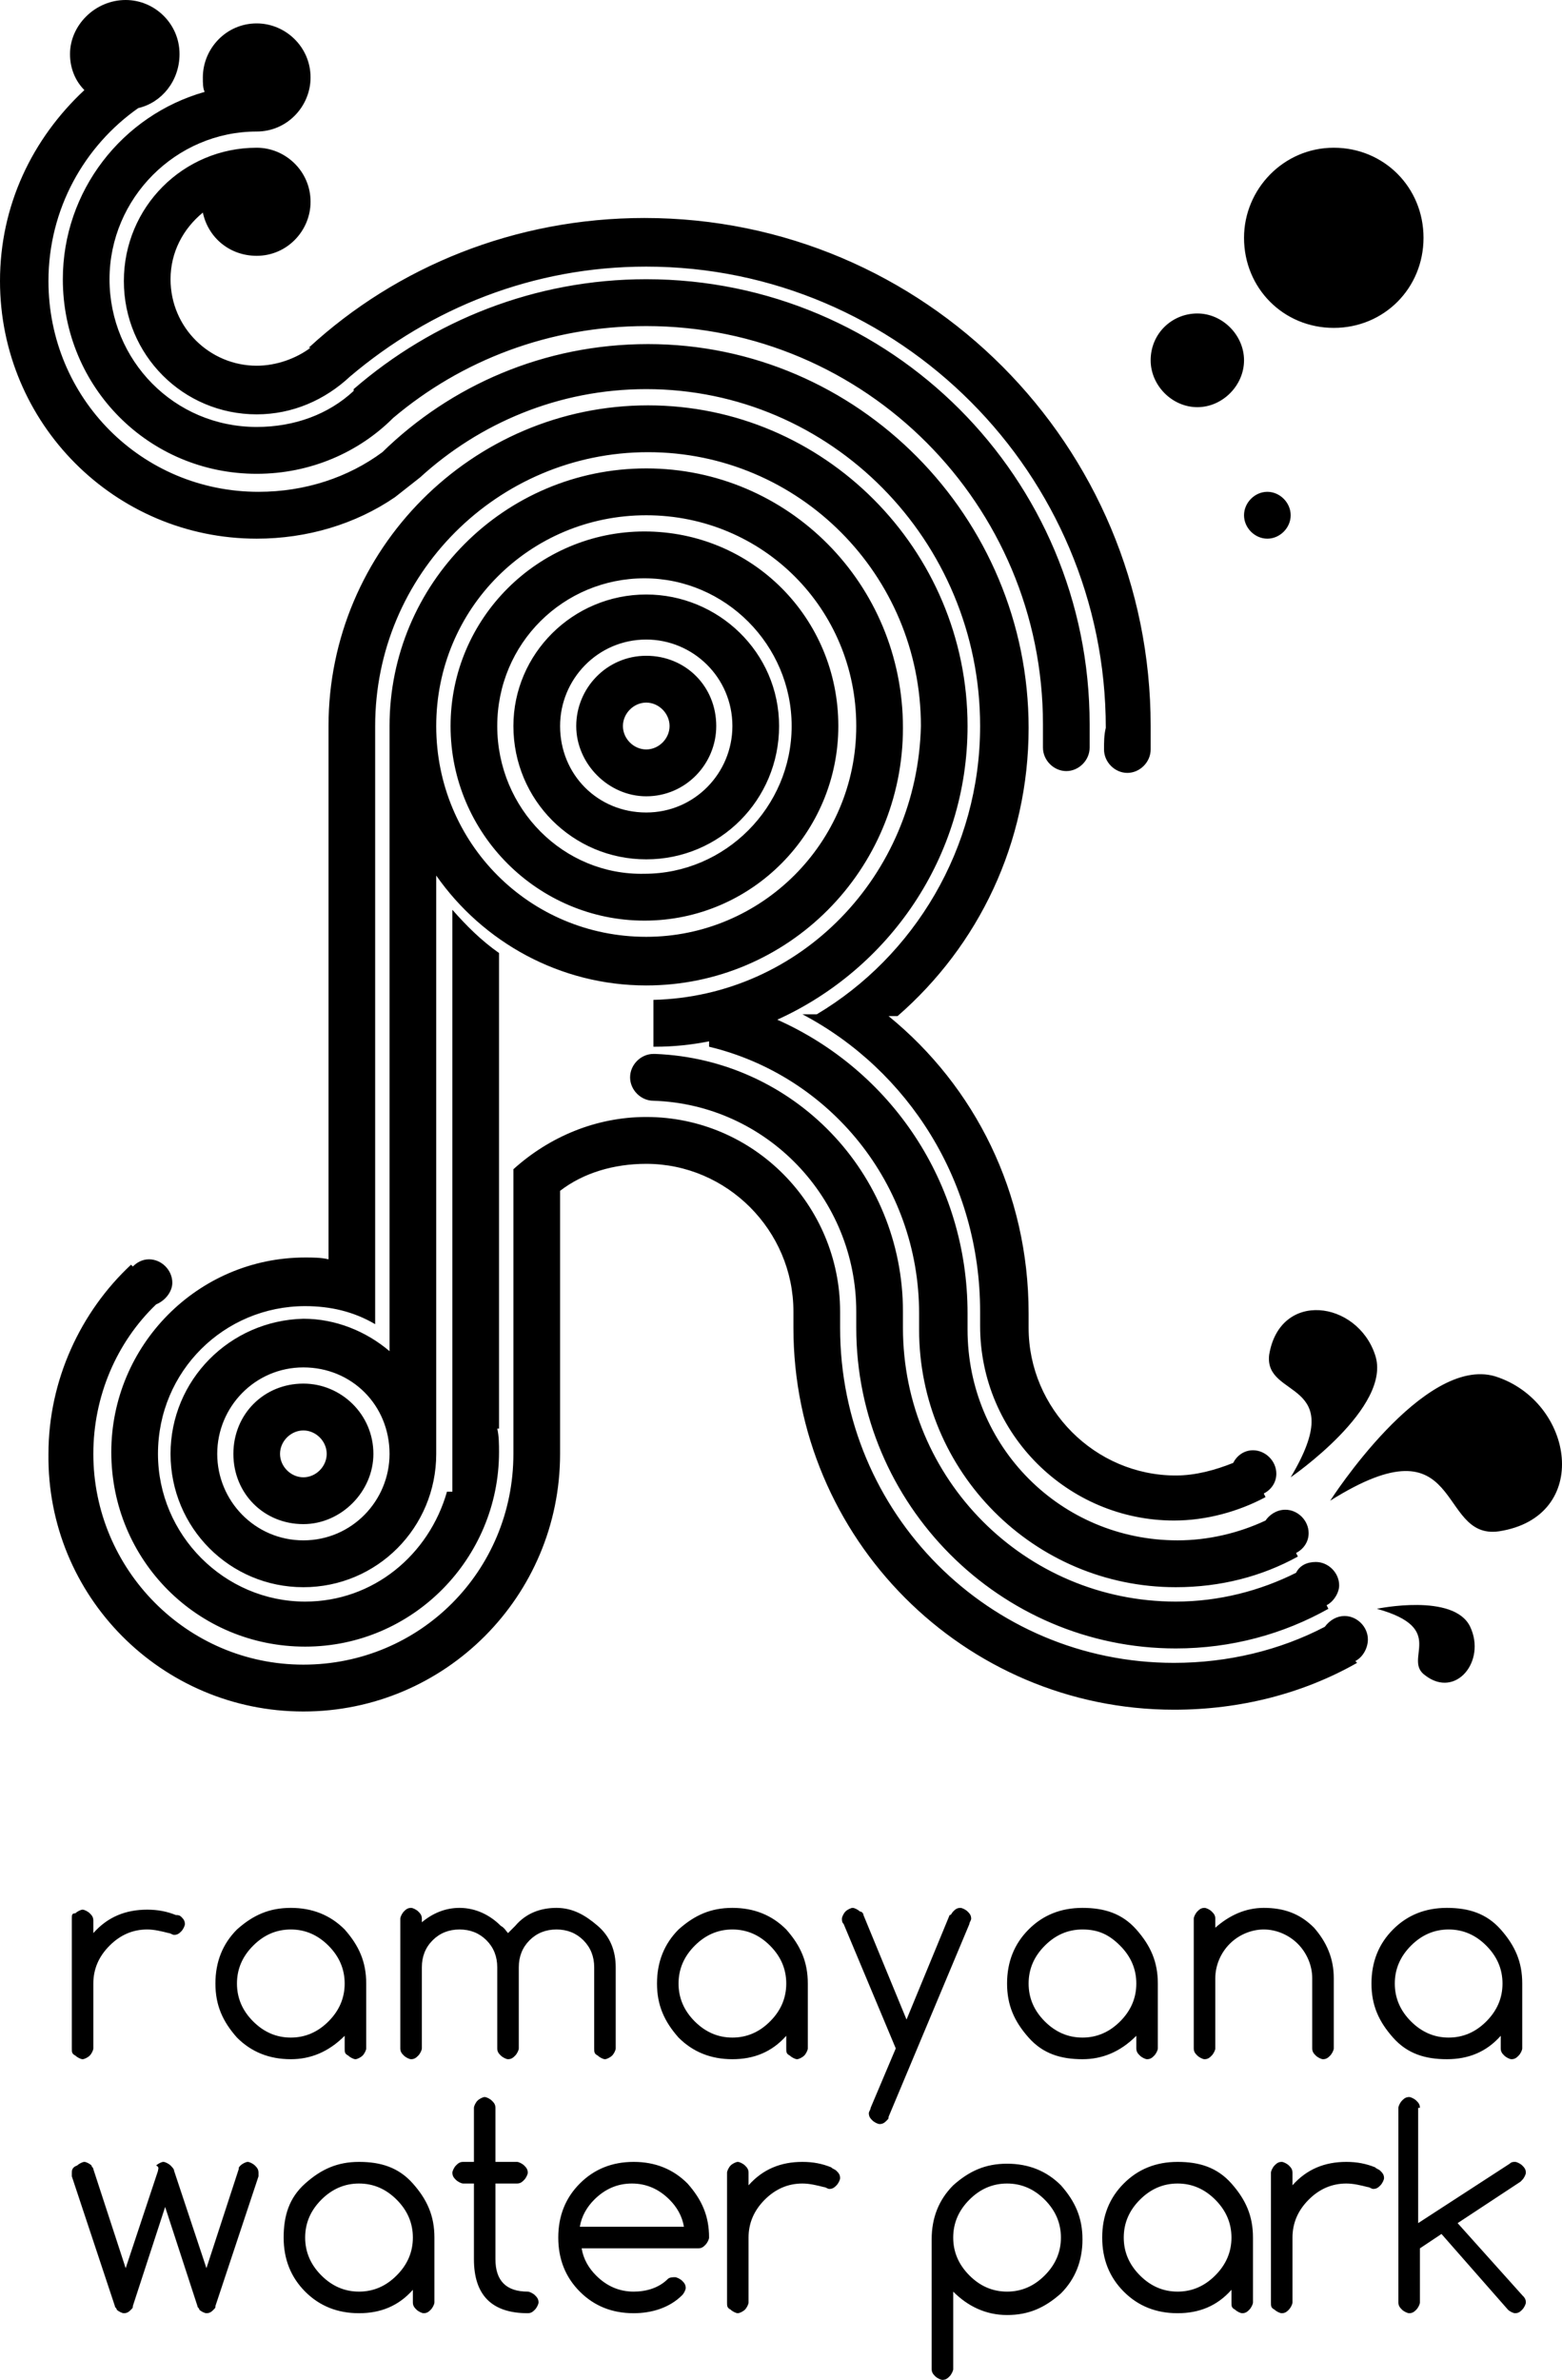 <?xml version="1.0" encoding="UTF-8"?>
<svg xmlns="http://www.w3.org/2000/svg" width="44" height="67" viewBox="0 0 44 67" fill="none">
  <path fill-rule="evenodd" clip-rule="evenodd" d="M1.972 1.522C1.972 1.927 2.124 2.282 2.377 2.536C0.91 3.905 0 5.782 0 7.912C0 11.919 3.236 15.165 7.231 15.165C8.647 15.165 10.012 14.759 11.125 13.998L11.833 13.441C13.501 11.919 15.726 10.955 18.204 10.955C23.412 10.955 27.609 15.216 27.609 20.44C27.609 23.889 25.738 26.932 23.008 28.555H22.603C25.587 30.127 27.609 33.272 27.609 36.923V37.126V37.329C27.609 40.372 30.087 42.807 33.071 42.807C33.981 42.807 34.891 42.553 35.649 42.148L35.599 42.046C35.801 41.945 35.953 41.742 35.953 41.488C35.953 41.133 35.649 40.829 35.295 40.829C35.043 40.829 34.84 40.981 34.739 41.184C34.234 41.387 33.677 41.539 33.121 41.539C30.846 41.539 28.975 39.662 28.975 37.38V37.177V36.974C28.975 33.576 27.458 30.584 25.03 28.606H25.283C27.559 26.628 28.975 23.737 28.975 20.491C28.975 14.556 24.171 9.687 18.255 9.687C15.322 9.687 12.692 10.854 10.771 12.73C9.81 13.441 8.596 13.846 7.282 13.846C3.995 13.846 1.365 11.209 1.365 7.912C1.365 5.883 2.377 4.108 3.894 3.043C4.551 2.891 5.057 2.282 5.057 1.522C5.057 0.659 4.349 0 3.54 0C2.68 0 1.972 0.71 1.972 1.522ZM5.714 2.181C5.714 2.333 5.714 2.485 5.765 2.587C3.439 3.246 1.77 5.376 1.77 7.861C1.77 10.905 4.197 13.339 7.231 13.339C8.748 13.339 10.113 12.73 11.074 11.767C12.996 10.144 15.473 9.18 18.204 9.18C24.373 9.18 29.379 14.201 29.379 20.389C29.379 20.592 29.379 20.846 29.379 21.048C29.379 21.404 29.683 21.708 30.037 21.708C30.39 21.708 30.694 21.404 30.694 21.048C30.694 20.998 30.694 20.947 30.694 20.896C30.694 20.693 30.694 20.541 30.694 20.389C30.694 13.441 25.081 7.861 18.204 7.861C15.069 7.861 12.187 9.028 9.962 10.955V11.006C9.254 11.665 8.293 12.02 7.231 12.02C4.905 12.02 3.085 10.144 3.085 7.861C3.085 5.579 4.956 3.703 7.231 3.703C8.091 3.703 8.748 2.992 8.748 2.181C8.748 1.319 8.04 0.659 7.231 0.659C6.371 0.659 5.714 1.369 5.714 2.181ZM6.574 40.93C6.574 42.046 7.433 42.908 8.546 42.908C9.608 42.908 10.518 41.995 10.518 40.93C10.518 39.815 9.608 38.952 8.546 38.952C7.433 38.952 6.574 39.815 6.574 40.93ZM7.888 40.93C7.888 40.575 8.192 40.271 8.546 40.271C8.9 40.271 9.203 40.575 9.203 40.93C9.203 41.285 8.9 41.59 8.546 41.59C8.192 41.59 7.888 41.285 7.888 40.93ZM16.232 20.44C16.232 21.505 17.142 22.418 18.204 22.418C19.316 22.418 20.176 21.505 20.176 20.44C20.176 19.324 19.316 18.462 18.204 18.462C17.091 18.462 16.232 19.375 16.232 20.44ZM17.547 20.44C17.547 20.085 17.85 19.78 18.204 19.78C18.558 19.78 18.861 20.085 18.861 20.44C18.861 20.795 18.558 21.099 18.204 21.099C17.85 21.099 17.547 20.795 17.547 20.44ZM14.462 20.44C14.462 22.519 16.131 24.193 18.204 24.193C20.277 24.193 21.946 22.519 21.946 20.44C21.946 18.36 20.227 16.737 18.204 16.737C16.131 16.737 14.462 18.411 14.462 20.44ZM15.777 20.44C15.777 19.121 16.839 18.005 18.204 18.005C19.519 18.005 20.631 19.07 20.631 20.44C20.631 21.759 19.569 22.874 18.204 22.874C16.839 22.874 15.777 21.809 15.777 20.44ZM12.692 20.44C12.692 23.483 15.17 25.918 18.153 25.918C21.187 25.918 23.615 23.432 23.615 20.44C23.615 17.397 21.187 14.962 18.153 14.962C15.17 14.962 12.692 17.397 12.692 20.44ZM14.007 20.44C14.007 18.107 15.878 16.281 18.153 16.281C20.429 16.281 22.3 18.157 22.3 20.44C22.3 22.722 20.429 24.599 18.153 24.599C15.878 24.649 14.007 22.773 14.007 20.44ZM4.804 40.93C4.804 43.01 6.473 44.684 8.546 44.684C10.619 44.684 12.288 43.01 12.288 40.93V24.649C13.602 26.526 15.777 27.743 18.204 27.743C22.199 27.743 25.435 24.497 25.435 20.491C25.435 16.433 22.199 13.187 18.204 13.187C14.209 13.187 10.973 16.433 10.973 20.44V38.039C10.316 37.481 9.456 37.126 8.546 37.126C6.473 37.177 4.804 38.851 4.804 40.93ZM6.119 40.93C6.119 39.612 7.18 38.496 8.546 38.496C9.911 38.496 10.973 39.561 10.973 40.93C10.973 42.249 9.911 43.365 8.546 43.365C7.18 43.365 6.119 42.249 6.119 40.93ZM12.288 20.44C12.288 17.143 14.917 14.506 18.204 14.506C21.491 14.506 24.12 17.143 24.12 20.44C24.12 23.737 21.44 26.374 18.204 26.374C14.917 26.374 12.288 23.737 12.288 20.44ZM32.413 10.144C32.413 10.854 33.02 11.463 33.728 11.463C34.436 11.463 35.043 10.854 35.043 10.144C35.043 9.434 34.436 8.825 33.728 8.825C33.02 8.825 32.413 9.383 32.413 10.144ZM35.043 14.506C35.043 14.861 35.346 15.165 35.7 15.165C36.054 15.165 36.357 14.861 36.357 14.506C36.357 14.151 36.054 13.846 35.7 13.846C35.346 13.846 35.043 14.151 35.043 14.506ZM35.043 6.695C35.043 8.115 36.155 9.231 37.571 9.231C38.987 9.231 40.099 8.115 40.099 6.695C40.099 5.275 38.987 4.159 37.571 4.159C36.155 4.159 35.043 5.326 35.043 6.695ZM31.099 21.099C31.099 21.454 31.402 21.759 31.756 21.759C32.11 21.759 32.413 21.454 32.413 21.099C32.413 21.048 32.413 20.998 32.413 20.998C32.413 20.795 32.413 20.643 32.413 20.44C32.413 12.528 26.042 6.137 18.153 6.137C14.513 6.137 11.175 7.506 8.697 9.789H8.748C8.343 10.093 7.787 10.296 7.231 10.296C5.916 10.296 4.804 9.231 4.804 7.861C4.804 7.101 5.158 6.441 5.714 5.985C5.866 6.695 6.473 7.202 7.231 7.202C8.091 7.202 8.748 6.492 8.748 5.681C8.748 4.818 8.04 4.159 7.231 4.159C5.158 4.159 3.489 5.833 3.489 7.912C3.489 9.992 5.158 11.665 7.231 11.665C8.242 11.665 9.153 11.26 9.86 10.6C12.136 8.673 15.018 7.506 18.204 7.506C25.334 7.506 31.149 13.339 31.149 20.491C31.099 20.693 31.099 20.896 31.099 21.099ZM22.35 37.38C22.35 43.314 27.154 48.133 33.071 48.133C34.941 48.133 36.711 47.676 38.228 46.814L38.178 46.763C38.38 46.662 38.532 46.408 38.532 46.154C38.532 45.799 38.228 45.495 37.874 45.495C37.672 45.495 37.47 45.596 37.318 45.799C36.054 46.459 34.587 46.814 33.071 46.814C27.862 46.814 23.665 42.604 23.665 37.38C23.665 37.228 23.665 37.076 23.665 36.923C23.665 33.931 21.238 31.446 18.204 31.446C16.788 31.446 15.473 32.004 14.462 32.917V32.967V35.098V40.93C14.462 44.227 11.833 46.864 8.546 46.864C5.259 46.864 2.629 44.176 2.629 40.93C2.629 39.307 3.287 37.786 4.399 36.721C4.652 36.619 4.854 36.366 4.854 36.112C4.854 35.757 4.551 35.453 4.197 35.453C3.995 35.453 3.843 35.554 3.742 35.656L3.691 35.605C2.276 36.923 1.365 38.851 1.365 40.93C1.315 44.937 4.551 48.183 8.546 48.183C12.54 48.183 15.777 44.937 15.777 40.93V33.525C16.434 33.018 17.294 32.765 18.204 32.765C20.48 32.765 22.35 34.641 22.35 36.923C22.35 37.076 22.35 37.228 22.35 37.38ZM24.12 37.38C24.12 42.35 28.166 46.408 33.121 46.408C34.689 46.408 36.155 46.002 37.419 45.292L37.369 45.191C37.571 45.089 37.723 44.836 37.723 44.633C37.723 44.278 37.419 43.974 37.065 43.974C36.812 43.974 36.61 44.075 36.509 44.278C35.498 44.785 34.335 45.089 33.121 45.089C28.873 45.089 25.435 41.64 25.435 37.38C25.435 37.228 25.435 37.076 25.435 36.923C25.435 33.018 22.35 29.823 18.457 29.671H18.406C18.052 29.671 17.749 29.975 17.749 30.33C17.749 30.685 18.052 30.989 18.406 30.989C21.592 31.091 24.12 33.728 24.12 36.923C24.12 37.076 24.12 37.228 24.12 37.38ZM18.406 28.149V29.468H18.457C18.962 29.468 19.468 29.417 19.974 29.316V29.468C23.362 30.279 25.89 33.322 25.89 36.974C25.89 37.126 25.89 37.279 25.89 37.431C25.89 41.438 29.126 44.684 33.121 44.684C34.385 44.684 35.548 44.379 36.56 43.821L36.509 43.72C36.711 43.618 36.863 43.416 36.863 43.162C36.863 42.807 36.56 42.503 36.206 42.503C35.953 42.503 35.751 42.655 35.649 42.807C34.891 43.162 34.031 43.365 33.172 43.365C29.885 43.365 27.255 40.727 27.255 37.431C27.255 37.279 27.255 37.126 27.255 36.974C27.255 33.272 25.081 30.127 21.895 28.707C25.03 27.287 27.255 24.142 27.255 20.44C27.255 15.469 23.21 11.412 18.255 11.412C13.299 11.412 9.254 15.469 9.254 20.44V35.453C9.051 35.402 8.799 35.402 8.596 35.402C5.562 35.402 3.135 37.887 3.135 40.88C3.135 43.923 5.562 46.357 8.596 46.357C11.63 46.357 14.057 43.872 14.057 40.88C14.057 40.677 14.057 40.423 14.007 40.22H14.057V26.83C13.552 26.475 13.147 26.07 12.743 25.613V37.329V40.22V40.88V41.995H12.591C12.085 43.771 10.518 45.089 8.596 45.089C6.321 45.089 4.45 43.213 4.45 40.93C4.45 38.597 6.321 36.771 8.596 36.771C9.304 36.771 9.962 36.923 10.568 37.279V36.366V35.858V20.44C10.568 16.179 14.007 12.73 18.255 12.73C22.502 12.73 25.941 16.179 25.941 20.44C25.84 24.649 22.553 28.048 18.406 28.149ZM38.785 45.292C40.807 45.85 39.492 46.712 40.15 47.169C41.01 47.828 41.869 46.763 41.414 45.799C40.959 44.836 38.785 45.292 38.785 45.292ZM36.357 41.59C36.357 41.59 39.24 39.612 38.734 38.141C38.228 36.619 36.054 36.315 35.751 38.141C35.599 39.409 38.026 38.8 36.357 41.59ZM37.47 42.249C41.262 39.865 40.453 43.365 42.223 43.111C44.853 42.706 44.347 39.459 42.122 38.749C40.099 38.141 37.47 42.249 37.47 42.249ZM2.023 57.668C2.023 57.769 2.023 57.82 2.124 57.87C2.174 57.921 2.276 57.972 2.326 57.972C2.377 57.972 2.478 57.921 2.528 57.87C2.579 57.82 2.629 57.718 2.629 57.668V55.842C2.629 55.436 2.781 55.081 3.085 54.777C3.388 54.472 3.742 54.32 4.146 54.32C4.349 54.32 4.551 54.371 4.753 54.422C4.804 54.422 4.854 54.472 4.905 54.472C5.006 54.472 5.057 54.422 5.107 54.371C5.158 54.32 5.208 54.219 5.208 54.168C5.208 54.067 5.158 54.016 5.107 53.965C5.057 53.914 5.006 53.914 4.956 53.914C4.703 53.813 4.45 53.762 4.146 53.762C3.54 53.762 3.034 53.965 2.629 54.422V54.067C2.629 53.965 2.579 53.914 2.528 53.864C2.478 53.813 2.377 53.762 2.326 53.762C2.276 53.762 2.174 53.813 2.124 53.864C2.023 53.864 2.023 53.914 2.023 54.016V57.668ZM9.709 57.668C9.709 57.769 9.709 57.82 9.81 57.87C9.86 57.921 9.962 57.972 10.012 57.972C10.063 57.972 10.164 57.921 10.214 57.87C10.265 57.82 10.316 57.718 10.316 57.668V55.842C10.316 55.233 10.113 54.777 9.709 54.32C9.304 53.914 8.799 53.712 8.192 53.712C7.585 53.712 7.13 53.914 6.675 54.32C6.27 54.726 6.068 55.233 6.068 55.842C6.068 56.45 6.27 56.907 6.675 57.363C7.079 57.769 7.585 57.972 8.192 57.972C8.748 57.972 9.254 57.769 9.709 57.313V57.668ZM9.254 54.777C9.557 55.081 9.709 55.436 9.709 55.842C9.709 56.248 9.557 56.603 9.254 56.907C8.95 57.211 8.596 57.363 8.192 57.363C7.787 57.363 7.433 57.211 7.13 56.907C6.826 56.603 6.675 56.248 6.675 55.842C6.675 55.436 6.826 55.081 7.13 54.777C7.433 54.472 7.787 54.32 8.192 54.32C8.596 54.32 8.95 54.472 9.254 54.777ZM11.883 55.385C11.883 55.081 11.984 54.827 12.187 54.624C12.389 54.422 12.642 54.32 12.945 54.32C13.248 54.32 13.501 54.422 13.704 54.624C13.906 54.827 14.007 55.081 14.007 55.385V57.668C14.007 57.769 14.057 57.82 14.108 57.87C14.159 57.921 14.26 57.972 14.31 57.972C14.412 57.972 14.462 57.921 14.513 57.87C14.563 57.82 14.614 57.718 14.614 57.668V55.385C14.614 55.081 14.715 54.827 14.917 54.624C15.119 54.422 15.372 54.32 15.676 54.32C15.979 54.32 16.232 54.422 16.434 54.624C16.636 54.827 16.738 55.081 16.738 55.385V57.668C16.738 57.769 16.738 57.82 16.839 57.87C16.889 57.921 16.99 57.972 17.041 57.972C17.091 57.972 17.193 57.921 17.243 57.87C17.294 57.82 17.344 57.718 17.344 57.668V55.385C17.344 54.929 17.193 54.523 16.839 54.219C16.485 53.914 16.131 53.712 15.676 53.712C15.22 53.712 14.816 53.864 14.513 54.219C14.462 54.27 14.361 54.371 14.31 54.422C14.26 54.371 14.209 54.27 14.108 54.219C13.805 53.914 13.4 53.712 12.945 53.712C12.54 53.712 12.187 53.864 11.883 54.117V54.016C11.883 53.914 11.833 53.864 11.782 53.813C11.731 53.762 11.63 53.712 11.58 53.712C11.479 53.712 11.428 53.762 11.377 53.813C11.327 53.864 11.276 53.965 11.276 54.016V57.668C11.276 57.769 11.327 57.82 11.377 57.87C11.428 57.921 11.529 57.972 11.58 57.972C11.681 57.972 11.731 57.921 11.782 57.87C11.833 57.82 11.883 57.718 11.883 57.668V55.385ZM22.148 57.668C22.148 57.769 22.148 57.82 22.249 57.87C22.3 57.921 22.401 57.972 22.452 57.972C22.502 57.972 22.603 57.921 22.654 57.87C22.704 57.82 22.755 57.718 22.755 57.668V55.842C22.755 55.233 22.553 54.777 22.148 54.32C21.744 53.914 21.238 53.712 20.631 53.712C20.024 53.712 19.569 53.914 19.114 54.32C18.71 54.726 18.507 55.233 18.507 55.842C18.507 56.45 18.71 56.907 19.114 57.363C19.519 57.769 20.024 57.972 20.631 57.972C21.238 57.972 21.744 57.769 22.148 57.313V57.668ZM21.693 54.777C21.997 55.081 22.148 55.436 22.148 55.842C22.148 56.248 21.997 56.603 21.693 56.907C21.39 57.211 21.036 57.363 20.631 57.363C20.227 57.363 19.873 57.211 19.569 56.907C19.266 56.603 19.114 56.248 19.114 55.842C19.114 55.436 19.266 55.081 19.569 54.777C19.873 54.472 20.227 54.32 20.631 54.32C21.036 54.32 21.39 54.472 21.693 54.777ZM24.525 59.341C24.525 59.392 24.474 59.443 24.474 59.494C24.474 59.595 24.525 59.646 24.575 59.696C24.626 59.747 24.727 59.798 24.778 59.798C24.879 59.798 24.929 59.747 24.98 59.696C25.03 59.646 25.03 59.646 25.03 59.595L27.306 54.168C27.306 54.117 27.357 54.067 27.357 54.016C27.357 53.914 27.306 53.864 27.255 53.813C27.205 53.762 27.104 53.712 27.053 53.712C26.952 53.712 26.901 53.762 26.851 53.813C26.8 53.864 26.8 53.914 26.75 53.914L25.536 56.856L24.323 53.914C24.323 53.864 24.272 53.813 24.221 53.813C24.171 53.762 24.07 53.712 24.019 53.712C23.969 53.712 23.867 53.762 23.817 53.813C23.766 53.864 23.716 53.965 23.716 54.016C23.716 54.067 23.716 54.117 23.766 54.168L25.233 57.668L24.525 59.341ZM32.009 57.668C32.009 57.769 32.059 57.82 32.11 57.87C32.16 57.921 32.261 57.972 32.312 57.972C32.413 57.972 32.464 57.921 32.514 57.87C32.565 57.82 32.615 57.718 32.615 57.668V55.842C32.615 55.233 32.413 54.777 32.009 54.32C31.604 53.864 31.099 53.712 30.492 53.712C29.885 53.712 29.379 53.914 28.975 54.32C28.57 54.726 28.368 55.233 28.368 55.842C28.368 56.45 28.57 56.907 28.975 57.363C29.379 57.82 29.885 57.972 30.492 57.972C31.048 57.972 31.554 57.769 32.009 57.313V57.668ZM31.554 54.777C31.857 55.081 32.009 55.436 32.009 55.842C32.009 56.248 31.857 56.603 31.554 56.907C31.25 57.211 30.896 57.363 30.492 57.363C30.087 57.363 29.733 57.211 29.43 56.907C29.126 56.603 28.975 56.248 28.975 55.842C28.975 55.436 29.126 55.081 29.43 54.777C29.733 54.472 30.087 54.32 30.492 54.32C30.947 54.32 31.25 54.472 31.554 54.777ZM33.627 57.668C33.627 57.769 33.677 57.82 33.728 57.87C33.779 57.921 33.88 57.972 33.93 57.972C34.031 57.972 34.082 57.921 34.132 57.87C34.183 57.82 34.234 57.718 34.234 57.668V55.69C34.234 55.335 34.385 54.98 34.638 54.726C34.891 54.472 35.245 54.32 35.599 54.32C35.953 54.32 36.307 54.472 36.56 54.726C36.812 54.98 36.964 55.335 36.964 55.69V57.668C36.964 57.769 37.015 57.82 37.065 57.87C37.116 57.921 37.217 57.972 37.268 57.972C37.369 57.972 37.419 57.921 37.47 57.87C37.52 57.82 37.571 57.718 37.571 57.668V55.69C37.571 55.132 37.369 54.675 37.015 54.27C36.61 53.864 36.155 53.712 35.599 53.712C35.093 53.712 34.638 53.914 34.234 54.27V54.016C34.234 53.914 34.183 53.864 34.132 53.813C34.082 53.762 33.981 53.712 33.93 53.712C33.829 53.712 33.779 53.762 33.728 53.813C33.677 53.864 33.627 53.965 33.627 54.016V57.668ZM42.274 57.668C42.274 57.769 42.324 57.82 42.375 57.87C42.425 57.921 42.526 57.972 42.577 57.972C42.678 57.972 42.729 57.921 42.779 57.87C42.83 57.82 42.88 57.718 42.88 57.668V55.842C42.88 55.233 42.678 54.777 42.274 54.32C41.869 53.864 41.364 53.712 40.757 53.712C40.15 53.712 39.644 53.914 39.24 54.32C38.835 54.726 38.633 55.233 38.633 55.842C38.633 56.45 38.835 56.907 39.24 57.363C39.644 57.82 40.15 57.972 40.757 57.972C41.364 57.972 41.869 57.769 42.274 57.313V57.668ZM41.869 54.777C42.172 55.081 42.324 55.436 42.324 55.842C42.324 56.248 42.172 56.603 41.869 56.907C41.566 57.211 41.212 57.363 40.807 57.363C40.403 57.363 40.049 57.211 39.745 56.907C39.442 56.603 39.29 56.248 39.29 55.842C39.29 55.436 39.442 55.081 39.745 54.777C40.049 54.472 40.403 54.32 40.807 54.32C41.212 54.32 41.566 54.472 41.869 54.777ZM4.45 61.117L3.54 63.855L2.629 61.066C2.629 61.015 2.579 61.015 2.579 60.964C2.528 60.914 2.427 60.863 2.377 60.863C2.326 60.863 2.225 60.914 2.174 60.964C2.023 61.015 2.023 61.117 2.023 61.167C2.023 61.218 2.023 61.269 2.023 61.269L3.236 64.921C3.236 64.971 3.287 64.971 3.287 65.022C3.337 65.073 3.439 65.123 3.489 65.123C3.59 65.123 3.641 65.073 3.691 65.022C3.742 64.971 3.742 64.971 3.742 64.921L4.652 62.131L5.562 64.921C5.562 64.971 5.613 64.971 5.613 65.022C5.663 65.073 5.765 65.123 5.815 65.123C5.916 65.123 5.967 65.073 6.017 65.022C6.068 64.971 6.068 64.971 6.068 64.921L7.282 61.269C7.282 61.218 7.282 61.167 7.282 61.167C7.282 61.066 7.231 61.015 7.18 60.964C7.13 60.914 7.029 60.863 6.978 60.863C6.928 60.863 6.826 60.914 6.776 60.964C6.725 61.015 6.725 61.015 6.725 61.066L5.815 63.855L4.905 61.117C4.905 61.066 4.854 61.015 4.804 60.964C4.753 60.914 4.652 60.863 4.602 60.863C4.551 60.863 4.45 60.914 4.399 60.964C4.5 61.015 4.45 61.066 4.45 61.117ZM11.63 64.819C11.63 64.921 11.681 64.971 11.731 65.022C11.782 65.073 11.883 65.123 11.934 65.123C12.035 65.123 12.085 65.073 12.136 65.022C12.187 64.971 12.237 64.87 12.237 64.819V62.993C12.237 62.385 12.035 61.928 11.63 61.472C11.226 61.015 10.72 60.863 10.113 60.863C9.507 60.863 9.051 61.066 8.596 61.472C8.141 61.877 7.99 62.385 7.99 62.993C7.99 63.602 8.192 64.109 8.596 64.515C9.001 64.921 9.507 65.123 10.113 65.123C10.72 65.123 11.226 64.921 11.63 64.464V64.819ZM11.175 61.928C11.479 62.232 11.63 62.587 11.63 62.993C11.63 63.399 11.479 63.754 11.175 64.058C10.872 64.363 10.518 64.515 10.113 64.515C9.709 64.515 9.355 64.363 9.051 64.058C8.748 63.754 8.596 63.399 8.596 62.993C8.596 62.587 8.748 62.232 9.051 61.928C9.355 61.624 9.709 61.472 10.113 61.472C10.518 61.472 10.872 61.624 11.175 61.928ZM13.956 63.602V61.472H14.563C14.664 61.472 14.715 61.421 14.765 61.37C14.816 61.319 14.867 61.218 14.867 61.167C14.867 61.066 14.816 61.015 14.765 60.964C14.715 60.914 14.614 60.863 14.563 60.863H13.956V59.341C13.956 59.24 13.906 59.189 13.855 59.139C13.805 59.088 13.704 59.037 13.653 59.037C13.602 59.037 13.501 59.088 13.451 59.139C13.4 59.189 13.35 59.291 13.35 59.341V60.863H13.046C12.945 60.863 12.895 60.914 12.844 60.964C12.793 61.015 12.743 61.117 12.743 61.167C12.743 61.269 12.793 61.319 12.844 61.37C12.895 61.421 12.996 61.472 13.046 61.472H13.35V63.602C13.35 64.616 13.855 65.123 14.867 65.123C14.968 65.123 15.018 65.073 15.069 65.022C15.119 64.971 15.17 64.87 15.17 64.819C15.17 64.718 15.119 64.667 15.069 64.616C15.018 64.566 14.917 64.515 14.867 64.515C14.26 64.515 13.956 64.21 13.956 63.602ZM18.811 64.16C18.558 64.413 18.204 64.515 17.85 64.515C17.445 64.515 17.091 64.363 16.788 64.058C16.586 63.855 16.434 63.602 16.384 63.297H19.67C19.771 63.297 19.822 63.247 19.873 63.196C19.923 63.145 19.974 63.044 19.974 62.993C19.974 62.385 19.771 61.928 19.367 61.472C18.962 61.066 18.457 60.863 17.85 60.863C17.243 60.863 16.738 61.066 16.333 61.472C15.928 61.877 15.726 62.385 15.726 62.993C15.726 63.602 15.928 64.109 16.333 64.515C16.738 64.921 17.243 65.123 17.85 65.123C18.356 65.123 18.861 64.971 19.215 64.616C19.266 64.566 19.316 64.464 19.316 64.413C19.316 64.312 19.266 64.261 19.215 64.21C19.165 64.16 19.064 64.109 19.013 64.109C18.962 64.109 18.861 64.109 18.811 64.16ZM16.333 62.689C16.384 62.385 16.535 62.131 16.738 61.928C17.041 61.624 17.395 61.472 17.799 61.472C18.204 61.472 18.558 61.624 18.861 61.928C19.064 62.131 19.215 62.385 19.266 62.689H16.333ZM20.48 64.819C20.48 64.921 20.48 64.971 20.581 65.022C20.631 65.073 20.732 65.123 20.783 65.123C20.833 65.123 20.935 65.073 20.985 65.022C21.036 64.971 21.086 64.87 21.086 64.819V62.993C21.086 62.587 21.238 62.232 21.541 61.928C21.845 61.624 22.199 61.472 22.603 61.472C22.805 61.472 23.008 61.522 23.21 61.573C23.261 61.573 23.311 61.624 23.362 61.624C23.463 61.624 23.514 61.573 23.564 61.522C23.615 61.472 23.665 61.37 23.665 61.319C23.665 61.218 23.615 61.167 23.564 61.117C23.514 61.066 23.463 61.066 23.412 61.015C23.16 60.914 22.907 60.863 22.603 60.863C21.997 60.863 21.491 61.066 21.086 61.522V61.167C21.086 61.066 21.036 61.015 20.985 60.964C20.935 60.914 20.833 60.863 20.783 60.863C20.732 60.863 20.631 60.914 20.581 60.964C20.53 61.015 20.48 61.117 20.48 61.167V64.819ZM26.851 64.515C27.255 64.921 27.761 65.174 28.368 65.174C28.975 65.174 29.43 64.971 29.885 64.566C30.289 64.16 30.492 63.653 30.492 63.044C30.492 62.435 30.289 61.979 29.885 61.522C29.48 61.117 28.975 60.914 28.368 60.914C27.761 60.914 27.306 61.117 26.851 61.522C26.446 61.928 26.244 62.435 26.244 63.044V66.696C26.244 66.797 26.295 66.848 26.345 66.899C26.396 66.949 26.497 67 26.547 67C26.649 67 26.699 66.949 26.75 66.899C26.8 66.848 26.851 66.746 26.851 66.696V64.515ZM27.306 61.928C27.609 61.624 27.963 61.472 28.368 61.472C28.772 61.472 29.126 61.624 29.43 61.928C29.733 62.232 29.885 62.587 29.885 62.993C29.885 63.399 29.733 63.754 29.43 64.058C29.126 64.363 28.772 64.515 28.368 64.515C27.963 64.515 27.609 64.363 27.306 64.058C27.003 63.754 26.851 63.399 26.851 62.993C26.851 62.587 27.003 62.232 27.306 61.928ZM34.689 64.819C34.689 64.921 34.689 64.971 34.79 65.022C34.84 65.073 34.941 65.123 34.992 65.123C35.093 65.123 35.144 65.073 35.194 65.022C35.245 64.971 35.295 64.87 35.295 64.819V62.993C35.295 62.385 35.093 61.928 34.689 61.472C34.284 61.015 33.779 60.863 33.172 60.863C32.565 60.863 32.059 61.066 31.655 61.472C31.25 61.877 31.048 62.385 31.048 62.993C31.048 63.602 31.25 64.109 31.655 64.515C32.059 64.921 32.565 65.123 33.172 65.123C33.779 65.123 34.284 64.921 34.689 64.464V64.819ZM34.234 61.928C34.537 62.232 34.689 62.587 34.689 62.993C34.689 63.399 34.537 63.754 34.234 64.058C33.93 64.363 33.576 64.515 33.172 64.515C32.767 64.515 32.413 64.363 32.11 64.058C31.806 63.754 31.655 63.399 31.655 62.993C31.655 62.587 31.806 62.232 32.11 61.928C32.413 61.624 32.767 61.472 33.172 61.472C33.576 61.472 33.93 61.624 34.234 61.928ZM35.801 64.819C35.801 64.921 35.801 64.971 35.902 65.022C35.953 65.073 36.054 65.123 36.105 65.123C36.206 65.123 36.256 65.073 36.307 65.022C36.357 64.971 36.408 64.87 36.408 64.819V62.993C36.408 62.587 36.56 62.232 36.863 61.928C37.166 61.624 37.52 61.472 37.925 61.472C38.127 61.472 38.33 61.522 38.532 61.573C38.582 61.573 38.633 61.624 38.683 61.624C38.785 61.624 38.835 61.573 38.886 61.522C38.936 61.472 38.987 61.37 38.987 61.319C38.987 61.218 38.936 61.167 38.886 61.117C38.835 61.066 38.785 61.066 38.734 61.015C38.481 60.914 38.228 60.863 37.925 60.863C37.318 60.863 36.812 61.066 36.408 61.522V61.167C36.408 61.066 36.357 61.015 36.307 60.964C36.256 60.914 36.155 60.863 36.105 60.863C36.003 60.863 35.953 60.914 35.902 60.964C35.852 61.015 35.801 61.117 35.801 61.167V64.819ZM39.998 59.341C39.998 59.24 39.948 59.189 39.897 59.139C39.846 59.088 39.745 59.037 39.695 59.037C39.594 59.037 39.543 59.088 39.492 59.139C39.442 59.189 39.391 59.291 39.391 59.341V64.819C39.391 64.921 39.442 64.971 39.492 65.022C39.543 65.073 39.644 65.123 39.695 65.123C39.796 65.123 39.846 65.073 39.897 65.022C39.948 64.971 39.998 64.87 39.998 64.819V63.297L40.605 62.892L42.476 65.022C42.526 65.073 42.628 65.123 42.678 65.123C42.779 65.123 42.83 65.073 42.88 65.022C42.931 64.971 42.982 64.87 42.982 64.819C42.982 64.718 42.931 64.667 42.88 64.616L41.06 62.587L42.83 61.421L42.88 61.37C42.931 61.319 42.982 61.218 42.982 61.167C42.982 61.066 42.931 61.015 42.88 60.964C42.83 60.914 42.729 60.863 42.678 60.863C42.628 60.863 42.577 60.863 42.526 60.914L39.948 62.587V59.341H39.998Z" fill="black"></path>
</svg>
